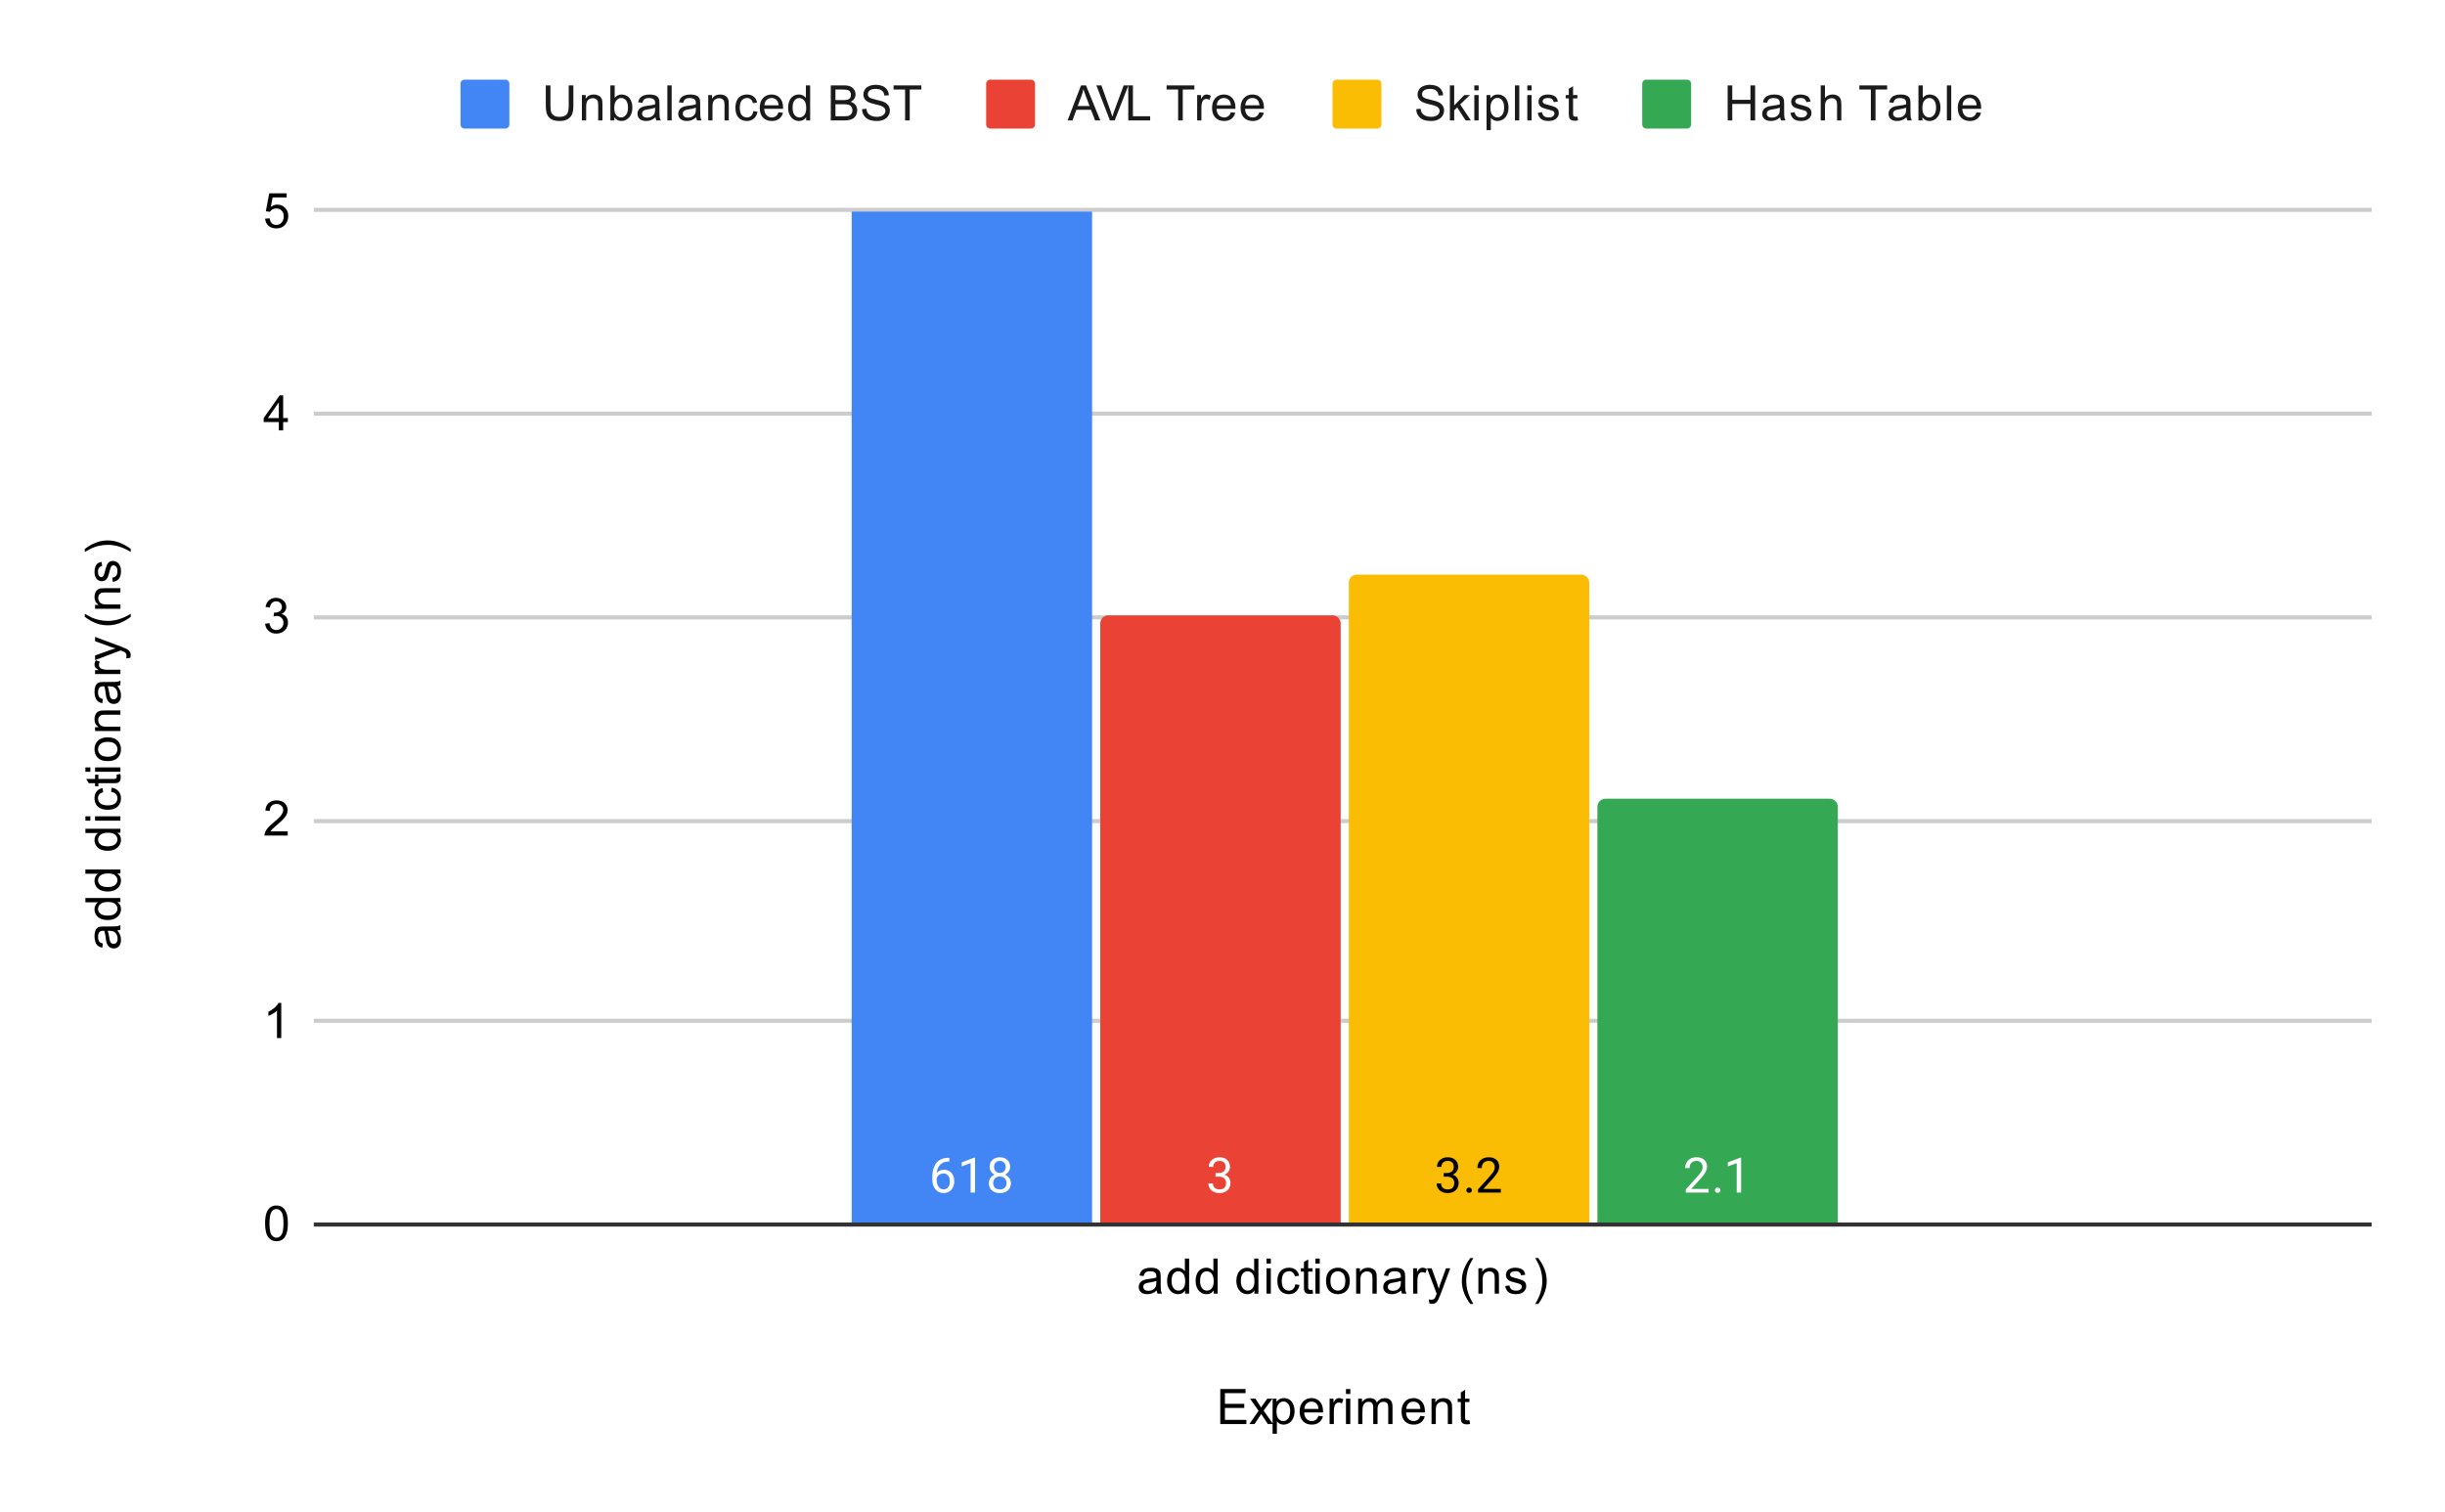<svg version="1.1" viewBox="0.0 0.0 600.0 371.0" fill="none" stroke="none" stroke-linecap="square" stroke-miterlimit="10" width="600" height="371" xmlns:xlink="http://www.w3.org/1999/xlink" xmlns="http://www.w3.org/2000/svg"><path fill="#ffffff" d="M0 0L600.0 0L600.0 371.0L0 371.0L0 0Z" fill-rule="nonzero"/><path stroke="#333333" stroke-width="1.0" stroke-linecap="butt" d="M77.5 300.5L581.5 300.5" fill-rule="nonzero"/><path stroke="#cccccc" stroke-width="1.0" stroke-linecap="butt" d="M77.5 250.5L581.5 250.5" fill-rule="nonzero"/><path stroke="#cccccc" stroke-width="1.0" stroke-linecap="butt" d="M77.5 201.5L581.5 201.5" fill-rule="nonzero"/><path stroke="#cccccc" stroke-width="1.0" stroke-linecap="butt" d="M77.5 151.5L581.5 151.5" fill-rule="nonzero"/><path stroke="#cccccc" stroke-width="1.0" stroke-linecap="butt" d="M77.5 101.5L581.5 101.5" fill-rule="nonzero"/><path stroke="#cccccc" stroke-width="1.0" stroke-linecap="butt" d="M77.5 51.5L581.5 51.5" fill-rule="nonzero"/><clipPath id="id_0"><path d="M77.55 51.917L581.45 51.917L581.45 300.45L77.55 300.45L77.55 51.917Z" clip-rule="nonzero"/></clipPath><path stroke="#000000" stroke-width="2.0" stroke-linecap="butt" stroke-opacity="0.0" clip-path="url(#id_0)" d="M268.0 300.0L209.0 300.0L209.0 -30416.0C209.0 -30417.105 209.895 -30418.0 211.0 -30418.0L266.0 -30418.0C267.105 -30418.0 268.0 -30417.105 268.0 -30416.0Z" fill-rule="nonzero"/><path fill="#4285f4" clip-path="url(#id_0)" d="M268.0 300.0L209.0 300.0L209.0 -30416.0C209.0 -30417.105 209.895 -30418.0 211.0 -30418.0L266.0 -30418.0C267.105 -30418.0 268.0 -30417.105 268.0 -30416.0Z" fill-rule="nonzero"/><path stroke="#000000" stroke-width="2.0" stroke-linecap="butt" stroke-opacity="0.0" clip-path="url(#id_0)" d="M329.0 300.0L270.0 300.0L270.0 153.0C270.0 151.895 270.895 151.0 272.0 151.0L327.0 151.0C328.105 151.0 329.0 151.895 329.0 153.0Z" fill-rule="nonzero"/><path fill="#ea4335" clip-path="url(#id_0)" d="M329.0 300.0L270.0 300.0L270.0 153.0C270.0 151.895 270.895 151.0 272.0 151.0L327.0 151.0C328.105 151.0 329.0 151.895 329.0 153.0Z" fill-rule="nonzero"/><path stroke="#000000" stroke-width="2.0" stroke-linecap="butt" stroke-opacity="0.0" clip-path="url(#id_0)" d="M390.0 300.0L331.0 300.0L331.0 143.0C331.0 141.895 331.895 141.0 333.0 141.0L388.0 141.0C389.105 141.0 390.0 141.895 390.0 143.0Z" fill-rule="nonzero"/><path fill="#fbbc04" clip-path="url(#id_0)" d="M390.0 300.0L331.0 300.0L331.0 143.0C331.0 141.895 331.895 141.0 333.0 141.0L388.0 141.0C389.105 141.0 390.0 141.895 390.0 143.0Z" fill-rule="nonzero"/><path stroke="#000000" stroke-width="2.0" stroke-linecap="butt" stroke-opacity="0.0" clip-path="url(#id_0)" d="M451.0 300.0L392.0 300.0L392.0 198.0C392.0 196.895 392.895 196.0 394.0 196.0L449.0 196.0C450.105 196.0 451.0 196.895 451.0 198.0Z" fill-rule="nonzero"/><path fill="#34a853" clip-path="url(#id_0)" d="M451.0 300.0L392.0 300.0L392.0 198.0C392.0 196.895 392.895 196.0 394.0 196.0L449.0 196.0C450.105 196.0 451.0 196.895 451.0 198.0Z" fill-rule="nonzero"/><path stroke="#4285f4" stroke-width="3.0" stroke-linejoin="round" stroke-linecap="round" d="M232.969 284.119L232.969 285.025L232.766 285.025Q231.5 285.056 230.75 285.791Q230.0 286.509 229.875 287.822Q230.562 287.056 231.719 287.056Q232.828 287.056 233.5 287.837Q234.172 288.619 234.172 289.869Q234.172 291.181 233.453 291.978Q232.734 292.775 231.516 292.775Q230.297 292.775 229.531 291.837Q228.781 290.884 228.781 289.4L228.781 288.994Q228.781 286.634 229.781 285.384Q230.781 284.134 232.766 284.119L232.969 284.119ZM231.547 287.962Q230.984 287.962 230.516 288.291Q230.047 288.619 229.859 289.134L229.859 289.525Q229.859 290.587 230.328 291.228Q230.812 291.869 231.516 291.869Q232.25 291.869 232.672 291.337Q233.094 290.791 233.094 289.916Q233.094 289.041 232.672 288.509Q232.25 287.962 231.547 287.962ZM239.266 292.65L238.188 292.65L238.188 285.431L236.0 286.228L236.0 285.244L239.109 284.072L239.266 284.072L239.266 292.65ZM247.891 286.337Q247.891 286.978 247.547 287.478Q247.203 287.978 246.641 288.259Q247.297 288.541 247.688 289.103Q248.078 289.65 248.078 290.353Q248.078 291.447 247.328 292.119Q246.594 292.775 245.375 292.775Q244.141 292.775 243.391 292.119Q242.656 291.447 242.656 290.353Q242.656 289.65 243.031 289.103Q243.406 288.541 244.078 288.259Q243.516 287.978 243.188 287.478Q242.859 286.978 242.859 286.337Q242.859 285.259 243.547 284.634Q244.234 283.994 245.375 283.994Q246.5 283.994 247.188 284.634Q247.891 285.259 247.891 286.337ZM247.0 290.322Q247.0 289.603 246.547 289.166Q246.094 288.712 245.359 288.712Q244.625 288.712 244.172 289.166Q243.734 289.603 243.734 290.337Q243.734 291.056 244.172 291.478Q244.609 291.884 245.375 291.884Q246.125 291.884 246.562 291.462Q247.0 291.041 247.0 290.322ZM245.375 284.884Q244.734 284.884 244.328 285.291Q243.938 285.681 243.938 286.369Q243.938 287.009 244.328 287.416Q244.719 287.822 245.359 287.822Q246.016 287.822 246.406 287.416Q246.797 287.009 246.797 286.369Q246.797 285.712 246.391 285.306Q245.984 284.884 245.375 284.884Z" fill-rule="nonzero"/><path fill="#ffffff" d="M232.969 284.119L232.969 285.025L232.766 285.025Q231.5 285.056 230.75 285.791Q230.0 286.509 229.875 287.822Q230.562 287.056 231.719 287.056Q232.828 287.056 233.5 287.837Q234.172 288.619 234.172 289.869Q234.172 291.181 233.453 291.978Q232.734 292.775 231.516 292.775Q230.297 292.775 229.531 291.837Q228.781 290.884 228.781 289.4L228.781 288.994Q228.781 286.634 229.781 285.384Q230.781 284.134 232.766 284.119L232.969 284.119ZM231.547 287.962Q230.984 287.962 230.516 288.291Q230.047 288.619 229.859 289.134L229.859 289.525Q229.859 290.587 230.328 291.228Q230.812 291.869 231.516 291.869Q232.25 291.869 232.672 291.337Q233.094 290.791 233.094 289.916Q233.094 289.041 232.672 288.509Q232.25 287.962 231.547 287.962ZM239.266 292.65L238.188 292.65L238.188 285.431L236.0 286.228L236.0 285.244L239.109 284.072L239.266 284.072L239.266 292.65ZM247.891 286.337Q247.891 286.978 247.547 287.478Q247.203 287.978 246.641 288.259Q247.297 288.541 247.688 289.103Q248.078 289.65 248.078 290.353Q248.078 291.447 247.328 292.119Q246.594 292.775 245.375 292.775Q244.141 292.775 243.391 292.119Q242.656 291.447 242.656 290.353Q242.656 289.65 243.031 289.103Q243.406 288.541 244.078 288.259Q243.516 287.978 243.188 287.478Q242.859 286.978 242.859 286.337Q242.859 285.259 243.547 284.634Q244.234 283.994 245.375 283.994Q246.5 283.994 247.188 284.634Q247.891 285.259 247.891 286.337ZM247.0 290.322Q247.0 289.603 246.547 289.166Q246.094 288.712 245.359 288.712Q244.625 288.712 244.172 289.166Q243.734 289.603 243.734 290.337Q243.734 291.056 244.172 291.478Q244.609 291.884 245.375 291.884Q246.125 291.884 246.562 291.462Q247.0 291.041 247.0 290.322ZM245.375 284.884Q244.734 284.884 244.328 285.291Q243.938 285.681 243.938 286.369Q243.938 287.009 244.328 287.416Q244.719 287.822 245.359 287.822Q246.016 287.822 246.406 287.416Q246.797 287.009 246.797 286.369Q246.797 285.712 246.391 285.306Q245.984 284.884 245.375 284.884Z" fill-rule="nonzero"/><path stroke="#ea4335" stroke-width="3.0" stroke-linejoin="round" stroke-linecap="round" d="M298.281 287.853L299.094 287.853Q299.875 287.837 300.312 287.447Q300.75 287.056 300.75 286.384Q300.75 284.884 299.25 284.884Q298.547 284.884 298.125 285.291Q297.719 285.697 297.719 286.353L296.625 286.353Q296.625 285.337 297.359 284.666Q298.109 283.994 299.25 283.994Q300.453 283.994 301.141 284.634Q301.828 285.275 301.828 286.416Q301.828 286.978 301.469 287.494Q301.109 288.009 300.484 288.275Q301.188 288.494 301.562 289.009Q301.953 289.525 301.953 290.275Q301.953 291.416 301.203 292.103Q300.453 292.775 299.25 292.775Q298.062 292.775 297.297 292.119Q296.547 291.462 296.547 290.4L297.641 290.4Q297.641 291.072 298.078 291.478Q298.516 291.884 299.266 291.884Q300.047 291.884 300.453 291.478Q300.875 291.056 300.875 290.291Q300.875 289.556 300.422 289.166Q299.969 288.759 299.094 288.744L298.281 288.744L298.281 287.853Z" fill-rule="nonzero"/><path fill="#ffffff" d="M298.281 287.853L299.094 287.853Q299.875 287.837 300.312 287.447Q300.75 287.056 300.75 286.384Q300.75 284.884 299.25 284.884Q298.547 284.884 298.125 285.291Q297.719 285.697 297.719 286.353L296.625 286.353Q296.625 285.337 297.359 284.666Q298.109 283.994 299.25 283.994Q300.453 283.994 301.141 284.634Q301.828 285.275 301.828 286.416Q301.828 286.978 301.469 287.494Q301.109 288.009 300.484 288.275Q301.188 288.494 301.562 289.009Q301.953 289.525 301.953 290.275Q301.953 291.416 301.203 292.103Q300.453 292.775 299.25 292.775Q298.062 292.775 297.297 292.119Q296.547 291.462 296.547 290.4L297.641 290.4Q297.641 291.072 298.078 291.478Q298.516 291.884 299.266 291.884Q300.047 291.884 300.453 291.478Q300.875 291.056 300.875 290.291Q300.875 289.556 300.422 289.166Q299.969 288.759 299.094 288.744L298.281 288.744L298.281 287.853Z" fill-rule="nonzero"/><path stroke="#fbbc04" stroke-width="3.0" stroke-linejoin="round" stroke-linecap="round" d="M354.281 287.853L355.094 287.853Q355.875 287.837 356.312 287.447Q356.75 287.056 356.75 286.384Q356.75 284.884 355.25 284.884Q354.547 284.884 354.125 285.291Q353.719 285.697 353.719 286.353L352.625 286.353Q352.625 285.337 353.359 284.666Q354.109 283.994 355.25 283.994Q356.453 283.994 357.141 284.634Q357.828 285.275 357.828 286.416Q357.828 286.978 357.469 287.494Q357.109 288.009 356.484 288.275Q357.188 288.494 357.562 289.009Q357.953 289.525 357.953 290.275Q357.953 291.416 357.203 292.103Q356.453 292.775 355.25 292.775Q354.062 292.775 353.297 292.119Q352.547 291.462 352.547 290.4L353.641 290.4Q353.641 291.072 354.078 291.478Q354.516 291.884 355.266 291.884Q356.047 291.884 356.453 291.478Q356.875 291.056 356.875 290.291Q356.875 289.556 356.422 289.166Q355.969 288.759 355.094 288.744L354.281 288.744L354.281 287.853ZM359.844 292.087Q359.844 291.806 360.0 291.619Q360.172 291.431 360.5 291.431Q360.844 291.431 361.016 291.619Q361.188 291.806 361.188 292.087Q361.188 292.353 361.016 292.541Q360.844 292.712 360.5 292.712Q360.172 292.712 360.0 292.541Q359.844 292.353 359.844 292.087ZM368.297 292.65L362.703 292.65L362.703 291.869L365.656 288.587Q366.312 287.837 366.562 287.384Q366.812 286.916 366.812 286.416Q366.812 285.744 366.406 285.322Q366.016 284.884 365.328 284.884Q364.531 284.884 364.078 285.353Q363.625 285.806 363.625 286.634L362.547 286.634Q362.547 285.447 363.297 284.728Q364.062 283.994 365.328 283.994Q366.531 283.994 367.219 284.619Q367.906 285.244 367.906 286.291Q367.906 287.541 366.297 289.291L364.016 291.759L368.297 291.759L368.297 292.65Z" fill-rule="nonzero"/><path fill="#000000" d="M354.281 287.853L355.094 287.853Q355.875 287.837 356.312 287.447Q356.75 287.056 356.75 286.384Q356.75 284.884 355.25 284.884Q354.547 284.884 354.125 285.291Q353.719 285.697 353.719 286.353L352.625 286.353Q352.625 285.337 353.359 284.666Q354.109 283.994 355.25 283.994Q356.453 283.994 357.141 284.634Q357.828 285.275 357.828 286.416Q357.828 286.978 357.469 287.494Q357.109 288.009 356.484 288.275Q357.188 288.494 357.562 289.009Q357.953 289.525 357.953 290.275Q357.953 291.416 357.203 292.103Q356.453 292.775 355.25 292.775Q354.062 292.775 353.297 292.119Q352.547 291.462 352.547 290.4L353.641 290.4Q353.641 291.072 354.078 291.478Q354.516 291.884 355.266 291.884Q356.047 291.884 356.453 291.478Q356.875 291.056 356.875 290.291Q356.875 289.556 356.422 289.166Q355.969 288.759 355.094 288.744L354.281 288.744L354.281 287.853ZM359.844 292.087Q359.844 291.806 360.0 291.619Q360.172 291.431 360.5 291.431Q360.844 291.431 361.016 291.619Q361.188 291.806 361.188 292.087Q361.188 292.353 361.016 292.541Q360.844 292.712 360.5 292.712Q360.172 292.712 360.0 292.541Q359.844 292.353 359.844 292.087ZM368.297 292.65L362.703 292.65L362.703 291.869L365.656 288.587Q366.312 287.837 366.562 287.384Q366.812 286.916 366.812 286.416Q366.812 285.744 366.406 285.322Q366.016 284.884 365.328 284.884Q364.531 284.884 364.078 285.353Q363.625 285.806 363.625 286.634L362.547 286.634Q362.547 285.447 363.297 284.728Q364.062 283.994 365.328 283.994Q366.531 283.994 367.219 284.619Q367.906 285.244 367.906 286.291Q367.906 287.541 366.297 289.291L364.016 291.759L368.297 291.759L368.297 292.65Z" fill-rule="nonzero"/><path stroke="#34a853" stroke-width="3.0" stroke-linejoin="round" stroke-linecap="round" d="M419.297 292.65L413.703 292.65L413.703 291.869L416.656 288.587Q417.312 287.837 417.562 287.384Q417.812 286.916 417.812 286.416Q417.812 285.744 417.406 285.322Q417.016 284.884 416.328 284.884Q415.531 284.884 415.078 285.353Q414.625 285.806 414.625 286.634L413.547 286.634Q413.547 285.447 414.297 284.728Q415.062 283.994 416.328 283.994Q417.531 283.994 418.219 284.619Q418.906 285.244 418.906 286.291Q418.906 287.541 417.297 289.291L415.016 291.759L419.297 291.759L419.297 292.65ZM420.844 292.087Q420.844 291.806 421.0 291.619Q421.172 291.431 421.5 291.431Q421.844 291.431 422.016 291.619Q422.188 291.806 422.188 292.087Q422.188 292.353 422.016 292.541Q421.844 292.712 421.5 292.712Q421.172 292.712 421.0 292.541Q420.844 292.353 420.844 292.087ZM427.266 292.65L426.188 292.65L426.188 285.431L424.0 286.228L424.0 285.244L427.109 284.072L427.266 284.072L427.266 292.65Z" fill-rule="nonzero"/><path fill="#ffffff" d="M419.297 292.65L413.703 292.65L413.703 291.869L416.656 288.587Q417.312 287.837 417.562 287.384Q417.812 286.916 417.812 286.416Q417.812 285.744 417.406 285.322Q417.016 284.884 416.328 284.884Q415.531 284.884 415.078 285.353Q414.625 285.806 414.625 286.634L413.547 286.634Q413.547 285.447 414.297 284.728Q415.062 283.994 416.328 283.994Q417.531 283.994 418.219 284.619Q418.906 285.244 418.906 286.291Q418.906 287.541 417.297 289.291L415.016 291.759L419.297 291.759L419.297 292.65ZM420.844 292.087Q420.844 291.806 421.0 291.619Q421.172 291.431 421.5 291.431Q421.844 291.431 422.016 291.619Q422.188 291.806 422.188 292.087Q422.188 292.353 422.016 292.541Q421.844 292.712 421.5 292.712Q421.172 292.712 421.0 292.541Q420.844 292.353 420.844 292.087ZM427.266 292.65L426.188 292.65L426.188 285.431L424.0 286.228L424.0 285.244L427.109 284.072L427.266 284.072L427.266 292.65Z" fill-rule="nonzero"/><path fill="#000000" d="M299.453 349.45L299.453 340.856L305.656 340.856L305.656 341.872L300.594 341.872L300.594 344.497L305.344 344.497L305.344 345.512L300.594 345.512L300.594 348.434L305.859 348.434L305.859 349.45L299.453 349.45ZM306.594 349.45L308.859 346.216L306.766 343.231L308.078 343.231L309.031 344.684Q309.297 345.106 309.469 345.387Q309.719 344.997 309.938 344.7L310.984 343.231L312.25 343.231L310.094 346.153L312.406 349.45L311.125 349.45L309.844 347.512L309.5 346.997L307.859 349.45L306.594 349.45ZM312.297 351.841L312.297 343.231L313.25 343.231L313.25 344.028Q313.594 343.559 314.016 343.325Q314.453 343.091 315.062 343.091Q315.859 343.091 316.469 343.497Q317.078 343.903 317.375 344.653Q317.688 345.403 317.688 346.294Q317.688 347.247 317.344 348.012Q317.016 348.778 316.359 349.184Q315.703 349.591 314.984 349.591Q314.453 349.591 314.031 349.372Q313.609 349.137 313.344 348.809L313.344 351.841L312.297 351.841ZM313.25 346.372Q313.25 347.575 313.734 348.153Q314.219 348.716 314.906 348.716Q315.609 348.716 316.109 348.122Q316.609 347.528 316.609 346.278Q316.609 345.091 316.125 344.512Q315.641 343.919 314.953 343.919Q314.281 343.919 313.766 344.544Q313.25 345.169 313.25 346.372ZM323.547 347.45L324.641 347.575Q324.391 348.528 323.688 349.059Q322.984 349.591 321.906 349.591Q320.547 349.591 319.734 348.747Q318.938 347.903 318.938 346.387Q318.938 344.825 319.75 343.966Q320.562 343.091 321.844 343.091Q323.094 343.091 323.875 343.934Q324.672 344.778 324.672 346.325Q324.672 346.419 324.672 346.606L320.031 346.606Q320.094 347.637 320.609 348.184Q321.125 348.716 321.906 348.716Q322.484 348.716 322.891 348.419Q323.312 348.106 323.547 347.45ZM320.094 345.747L323.562 345.747Q323.5 344.95 323.172 344.559Q322.656 343.95 321.859 343.95Q321.125 343.95 320.625 344.434Q320.141 344.919 320.094 345.747ZM326.281 349.45L326.281 343.231L327.234 343.231L327.234 344.169Q327.594 343.512 327.891 343.309Q328.203 343.091 328.578 343.091Q329.109 343.091 329.656 343.419L329.297 344.403Q328.906 344.169 328.531 344.169Q328.172 344.169 327.891 344.387Q327.625 344.591 327.516 344.966Q327.328 345.528 327.328 346.184L327.328 349.45L326.281 349.45ZM330.297 342.075L330.297 340.856L331.359 340.856L331.359 342.075L330.297 342.075ZM330.297 349.45L330.297 343.231L331.359 343.231L331.359 349.45L330.297 349.45ZM333.297 349.45L333.297 343.231L334.234 343.231L334.234 344.106Q334.531 343.637 335.016 343.372Q335.5 343.091 336.125 343.091Q336.812 343.091 337.25 343.372Q337.703 343.653 337.875 344.169Q338.625 343.091 339.797 343.091Q340.734 343.091 341.219 343.606Q341.719 344.106 341.719 345.184L341.719 349.45L340.672 349.45L340.672 345.528Q340.672 344.903 340.562 344.622Q340.469 344.341 340.203 344.169Q339.938 343.997 339.562 343.997Q338.906 343.997 338.469 344.434Q338.047 344.872 338.047 345.841L338.047 349.45L336.984 349.45L336.984 345.403Q336.984 344.7 336.719 344.356Q336.469 343.997 335.891 343.997Q335.438 343.997 335.062 344.231Q334.688 344.466 334.516 344.919Q334.344 345.372 334.344 346.216L334.344 349.45L333.297 349.45ZM348.547 347.45L349.641 347.575Q349.391 348.528 348.688 349.059Q347.984 349.591 346.906 349.591Q345.547 349.591 344.734 348.747Q343.938 347.903 343.938 346.387Q343.938 344.825 344.75 343.966Q345.562 343.091 346.844 343.091Q348.094 343.091 348.875 343.934Q349.672 344.778 349.672 346.325Q349.672 346.419 349.672 346.606L345.031 346.606Q345.094 347.637 345.609 348.184Q346.125 348.716 346.906 348.716Q347.484 348.716 347.891 348.419Q348.312 348.106 348.547 347.45ZM345.094 345.747L348.562 345.747Q348.5 344.95 348.172 344.559Q347.656 343.95 346.859 343.95Q346.125 343.95 345.625 344.434Q345.141 344.919 345.094 345.747ZM351.297 349.45L351.297 343.231L352.234 343.231L352.234 344.106Q352.922 343.091 354.219 343.091Q354.781 343.091 355.25 343.294Q355.734 343.497 355.969 343.825Q356.203 344.153 356.297 344.591Q356.344 344.887 356.344 345.622L356.344 349.45L355.297 349.45L355.297 345.669Q355.297 345.012 355.172 344.7Q355.047 344.387 354.734 344.2Q354.422 343.997 354.0 343.997Q353.328 343.997 352.828 344.434Q352.344 344.856 352.344 346.044L352.344 349.45L351.297 349.45ZM360.594 348.512L360.75 349.434Q360.297 349.528 359.953 349.528Q359.375 349.528 359.062 349.356Q358.75 349.169 358.609 348.872Q358.484 348.575 358.484 347.622L358.484 344.044L357.719 344.044L357.719 343.231L358.484 343.231L358.484 341.684L359.531 341.059L359.531 343.231L360.594 343.231L360.594 344.044L359.531 344.044L359.531 347.684Q359.531 348.137 359.578 348.262Q359.641 348.387 359.766 348.466Q359.891 348.544 360.125 348.544Q360.312 348.544 360.594 348.512Z" fill-rule="nonzero"/><path fill="#000000" d="M28.784 228.324Q29.284 228.918 29.488 229.465Q29.691 229.996 29.691 230.621Q29.691 231.652 29.191 232.199Q28.691 232.746 27.909 232.746Q27.456 232.746 27.081 232.543Q26.691 232.34 26.472 231.996Q26.238 231.652 26.128 231.23Q26.034 230.933 25.956 230.293Q25.816 229.027 25.597 228.418Q25.378 228.418 25.331 228.418Q24.675 228.418 24.409 228.715Q24.066 229.121 24.066 229.918Q24.066 230.652 24.331 231.011Q24.581 231.371 25.238 231.543L25.097 232.574Q24.441 232.433 24.034 232.105Q23.628 231.777 23.409 231.168Q23.191 230.558 23.191 229.761Q23.191 228.965 23.378 228.465Q23.566 227.965 23.847 227.73Q24.128 227.496 24.566 227.402Q24.831 227.355 25.534 227.355L26.941 227.355Q28.409 227.355 28.8 227.293Q29.191 227.215 29.55 227.011L29.55 228.121Q29.222 228.277 28.784 228.324ZM26.425 228.418Q26.659 228.996 26.831 230.136Q26.925 230.793 27.05 231.058Q27.159 231.324 27.378 231.48Q27.597 231.621 27.878 231.621Q28.3 231.621 28.581 231.308Q28.863 230.98 28.863 230.371Q28.863 229.761 28.597 229.293Q28.331 228.808 27.863 228.59Q27.503 228.418 26.816 228.418L26.425 228.418ZM29.55 221.355L28.769 221.355Q29.691 221.949 29.691 223.09Q29.691 223.84 29.284 224.465Q28.863 225.09 28.128 225.433Q27.394 225.777 26.441 225.777Q25.519 225.777 24.753 225.465Q23.988 225.152 23.597 224.527Q23.191 223.902 23.191 223.136Q23.191 222.574 23.425 222.136Q23.659 221.699 24.034 221.418L20.956 221.418L20.956 220.371L29.55 220.371L29.55 221.355ZM26.441 224.683Q27.644 224.683 28.238 224.183Q28.816 223.683 28.816 222.996Q28.816 222.308 28.253 221.824Q27.691 221.34 26.534 221.34Q25.253 221.34 24.659 221.84Q24.066 222.324 24.066 223.043Q24.066 223.746 24.644 224.215Q25.206 224.683 26.441 224.683ZM29.55 214.355L28.769 214.355Q29.691 214.949 29.691 216.09Q29.691 216.84 29.284 217.465Q28.863 218.09 28.128 218.433Q27.394 218.777 26.441 218.777Q25.519 218.777 24.753 218.465Q23.988 218.152 23.597 217.527Q23.191 216.902 23.191 216.136Q23.191 215.574 23.425 215.136Q23.659 214.699 24.034 214.418L20.956 214.418L20.956 213.371L29.55 213.371L29.55 214.355ZM26.441 217.683Q27.644 217.683 28.238 217.183Q28.816 216.683 28.816 215.996Q28.816 215.308 28.253 214.824Q27.691 214.34 26.534 214.34Q25.253 214.34 24.659 214.84Q24.066 215.324 24.066 216.043Q24.066 216.746 24.644 217.215Q25.206 217.683 26.441 217.683ZM29.55 204.355L28.769 204.355Q29.691 204.949 29.691 206.09Q29.691 206.84 29.284 207.465Q28.863 208.09 28.128 208.433Q27.394 208.777 26.441 208.777Q25.519 208.777 24.753 208.465Q23.988 208.152 23.597 207.527Q23.191 206.902 23.191 206.136Q23.191 205.574 23.425 205.136Q23.659 204.699 24.034 204.418L20.956 204.418L20.956 203.371L29.55 203.371L29.55 204.355ZM26.441 207.683Q27.644 207.683 28.238 207.183Q28.816 206.683 28.816 205.996Q28.816 205.308 28.253 204.824Q27.691 204.34 26.534 204.34Q25.253 204.34 24.659 204.84Q24.066 205.324 24.066 206.043Q24.066 206.746 24.644 207.215Q25.206 207.683 26.441 207.683ZM22.175 201.386L20.956 201.386L20.956 200.324L22.175 200.324L22.175 201.386ZM29.55 201.386L23.331 201.386L23.331 200.324L29.55 200.324L29.55 201.386ZM27.269 194.324L27.409 193.293Q28.472 193.465 29.081 194.168Q29.691 194.871 29.691 195.886Q29.691 197.168 28.863 197.949Q28.019 198.715 26.456 198.715Q25.456 198.715 24.706 198.386Q23.941 198.043 23.566 197.371Q23.191 196.683 23.191 195.871Q23.191 194.871 23.706 194.23Q24.206 193.574 25.159 193.386L25.316 194.418Q24.691 194.558 24.378 194.933Q24.05 195.308 24.05 195.84Q24.05 196.636 24.628 197.136Q25.191 197.636 26.425 197.636Q27.691 197.636 28.253 197.152Q28.816 196.668 28.816 195.902Q28.816 195.277 28.441 194.871Q28.066 194.449 27.269 194.324ZM28.613 190.09L29.534 189.933Q29.628 190.386 29.628 190.73Q29.628 191.308 29.456 191.621Q29.269 191.933 28.972 192.074Q28.675 192.199 27.722 192.199L24.144 192.199L24.144 192.965L23.331 192.965L23.331 192.199L21.784 192.199L21.159 191.152L23.331 191.152L23.331 190.09L24.144 190.09L24.144 191.152L27.784 191.152Q28.238 191.152 28.363 191.105Q28.488 191.043 28.566 190.918Q28.644 190.793 28.644 190.558Q28.644 190.371 28.613 190.09ZM22.175 189.386L20.956 189.386L20.956 188.324L22.175 188.324L22.175 189.386ZM29.55 189.386L23.331 189.386L23.331 188.324L29.55 188.324L29.55 189.386ZM26.441 186.777Q24.706 186.777 23.878 185.824Q23.191 185.027 23.191 183.871Q23.191 182.59 24.034 181.777Q24.863 180.949 26.347 180.949Q27.55 180.949 28.238 181.308Q28.925 181.668 29.316 182.371Q29.691 183.058 29.691 183.871Q29.691 185.168 28.863 185.98Q28.019 186.777 26.441 186.777ZM26.441 185.699Q27.628 185.699 28.222 185.183Q28.816 184.652 28.816 183.871Q28.816 183.074 28.222 182.558Q27.628 182.043 26.409 182.043Q25.253 182.043 24.659 182.574Q24.066 183.09 24.066 183.871Q24.066 184.652 24.659 185.183Q25.238 185.699 26.441 185.699ZM29.55 179.386L23.331 179.386L23.331 178.449L24.206 178.449Q23.191 177.761 23.191 176.465Q23.191 175.902 23.394 175.433Q23.597 174.949 23.925 174.715Q24.253 174.48 24.691 174.386Q24.988 174.34 25.722 174.34L29.55 174.34L29.55 175.386L25.769 175.386Q25.113 175.386 24.8 175.511Q24.488 175.636 24.3 175.949Q24.097 176.261 24.097 176.683Q24.097 177.355 24.534 177.855Q24.956 178.34 26.144 178.34L29.55 178.34L29.55 179.386ZM28.784 168.324Q29.284 168.918 29.488 169.465Q29.691 169.996 29.691 170.621Q29.691 171.652 29.191 172.199Q28.691 172.746 27.909 172.746Q27.456 172.746 27.081 172.543Q26.691 172.34 26.472 171.996Q26.238 171.652 26.128 171.23Q26.034 170.933 25.956 170.293Q25.816 169.027 25.597 168.418Q25.378 168.418 25.331 168.418Q24.675 168.418 24.409 168.715Q24.066 169.121 24.066 169.918Q24.066 170.652 24.331 171.011Q24.581 171.371 25.238 171.543L25.097 172.574Q24.441 172.433 24.034 172.105Q23.628 171.777 23.409 171.168Q23.191 170.558 23.191 169.761Q23.191 168.965 23.378 168.465Q23.566 167.965 23.847 167.73Q24.128 167.496 24.566 167.402Q24.831 167.355 25.534 167.355L26.941 167.355Q28.409 167.355 28.8 167.293Q29.191 167.215 29.55 167.011L29.55 168.121Q29.222 168.277 28.784 168.324ZM26.425 168.418Q26.659 168.996 26.831 170.136Q26.925 170.793 27.05 171.058Q27.159 171.324 27.378 171.48Q27.597 171.621 27.878 171.621Q28.3 171.621 28.581 171.308Q28.863 170.98 28.863 170.371Q28.863 169.761 28.597 169.293Q28.331 168.808 27.863 168.59Q27.503 168.418 26.816 168.418L26.425 168.418ZM29.55 165.402L23.331 165.402L23.331 164.449L24.269 164.449Q23.613 164.09 23.409 163.793Q23.191 163.48 23.191 163.105Q23.191 162.574 23.519 162.027L24.503 162.386Q24.269 162.777 24.269 163.152Q24.269 163.511 24.488 163.793Q24.691 164.058 25.066 164.168Q25.628 164.355 26.284 164.355L29.55 164.355L29.55 165.402ZM31.941 161.433L30.956 161.558Q31.05 161.215 31.05 160.949Q31.05 160.605 30.925 160.402Q30.816 160.183 30.613 160.043Q30.441 159.949 29.816 159.715Q29.738 159.699 29.566 159.621L23.331 161.996L23.331 160.855L26.925 159.558Q27.613 159.308 28.378 159.105Q27.644 158.918 26.956 158.668L23.331 157.34L23.331 156.293L29.659 158.652Q30.675 159.043 31.066 159.246Q31.597 159.527 31.831 159.902Q32.081 160.261 32.081 160.761Q32.081 161.058 31.941 161.433ZM32.081 151.371Q30.972 152.246 29.503 152.855Q28.019 153.449 26.441 153.449Q25.05 153.449 23.769 153.011Q22.284 152.48 20.816 151.371L20.816 150.621Q22.034 151.324 22.55 151.558Q23.363 151.918 24.238 152.121Q25.331 152.371 26.441 152.371Q29.269 152.371 32.081 150.621L32.081 151.371ZM29.55 149.386L23.331 149.386L23.331 148.449L24.206 148.449Q23.191 147.761 23.191 146.465Q23.191 145.902 23.394 145.433Q23.597 144.949 23.925 144.715Q24.253 144.48 24.691 144.386Q24.988 144.34 25.722 144.34L29.55 144.34L29.55 145.386L25.769 145.386Q25.113 145.386 24.8 145.511Q24.488 145.636 24.3 145.949Q24.097 146.261 24.097 146.683Q24.097 147.355 24.534 147.855Q24.956 148.34 26.144 148.34L29.55 148.34L29.55 149.386ZM27.691 142.808L27.534 141.777Q28.159 141.683 28.488 141.293Q28.816 140.886 28.816 140.152Q28.816 139.433 28.534 139.09Q28.238 138.73 27.831 138.73Q27.472 138.73 27.269 139.043Q27.128 139.261 26.909 140.121Q26.613 141.277 26.409 141.73Q26.191 142.168 25.816 142.402Q25.441 142.636 24.972 142.636Q24.566 142.636 24.206 142.449Q23.847 142.261 23.613 141.933Q23.441 141.683 23.316 141.261Q23.191 140.84 23.191 140.34Q23.191 139.621 23.409 139.074Q23.613 138.511 23.972 138.246Q24.331 137.98 24.925 137.886L25.066 138.918Q24.597 138.98 24.331 139.324Q24.05 139.652 24.05 140.277Q24.05 140.996 24.3 141.308Q24.534 141.621 24.863 141.621Q25.066 141.621 25.222 141.496Q25.394 141.355 25.503 141.09Q25.566 140.933 25.769 140.152Q26.081 139.027 26.269 138.59Q26.456 138.152 26.816 137.902Q27.175 137.652 27.722 137.652Q28.253 137.652 28.722 137.965Q29.175 138.261 29.441 138.84Q29.691 139.418 29.691 140.152Q29.691 141.371 29.191 142.011Q28.675 142.636 27.691 142.808ZM32.081 134.699L32.081 135.449Q29.269 133.699 26.441 133.699Q25.347 133.699 24.253 133.949Q23.378 134.152 22.566 134.511Q22.05 134.746 20.816 135.449L20.816 134.699Q22.284 133.605 23.769 133.074Q25.05 132.621 26.441 132.621Q28.019 132.621 29.503 133.23Q30.972 133.84 32.081 134.699Z" fill-rule="nonzero"/><path fill="#000000" d="M65.05 300.216Q65.05 298.684 65.362 297.762Q65.675 296.825 66.284 296.325Q66.909 295.825 67.847 295.825Q68.534 295.825 69.05 296.106Q69.581 296.387 69.925 296.919Q70.269 297.434 70.456 298.184Q70.644 298.934 70.644 300.216Q70.644 301.731 70.331 302.653Q70.034 303.575 69.409 304.091Q68.8 304.591 67.847 304.591Q66.612 304.591 65.894 303.7Q65.05 302.637 65.05 300.216ZM66.128 300.216Q66.128 302.325 66.628 303.028Q67.128 303.731 67.847 303.731Q68.581 303.731 69.066 303.028Q69.566 302.325 69.566 300.216Q69.566 298.091 69.066 297.403Q68.581 296.7 67.831 296.7Q67.112 296.7 66.675 297.309Q66.128 298.091 66.128 300.216Z" fill-rule="nonzero"/><path fill="#000000" d="M69.019 254.743L67.972 254.743L67.972 248.025Q67.581 248.384 66.956 248.759Q66.347 249.118 65.862 249.29L65.862 248.275Q66.737 247.853 67.394 247.275Q68.066 246.681 68.347 246.118L69.019 246.118L69.019 254.743Z" fill-rule="nonzero"/><path fill="#000000" d="M70.597 204.021L70.597 205.037L64.909 205.037Q64.909 204.662 65.034 204.302Q65.253 203.724 65.722 203.162Q66.206 202.599 67.112 201.865Q68.519 200.709 69.003 200.037Q69.503 199.365 69.503 198.771Q69.503 198.146 69.05 197.724Q68.597 197.287 67.878 197.287Q67.112 197.287 66.659 197.74Q66.206 198.193 66.191 199.005L65.112 198.896Q65.222 197.677 65.941 197.052Q66.675 196.412 67.909 196.412Q69.144 196.412 69.862 197.099Q70.581 197.787 70.581 198.802Q70.581 199.318 70.362 199.818Q70.159 200.302 69.659 200.865Q69.175 201.412 68.05 202.365Q67.097 203.162 66.816 203.459Q66.55 203.74 66.378 204.021L70.597 204.021Z" fill-rule="nonzero"/><path fill="#000000" d="M65.05 153.064L66.112 152.924Q66.284 153.814 66.722 154.221Q67.159 154.611 67.784 154.611Q68.534 154.611 69.05 154.096Q69.566 153.58 69.566 152.814Q69.566 152.096 69.081 151.627Q68.612 151.143 67.878 151.143Q67.581 151.143 67.128 151.268L67.253 150.33Q67.362 150.346 67.425 150.346Q68.097 150.346 68.628 150.002Q69.175 149.643 69.175 148.908Q69.175 148.33 68.784 147.955Q68.394 147.564 67.769 147.564Q67.159 147.564 66.737 147.955Q66.331 148.346 66.222 149.111L65.159 148.924Q65.347 147.877 66.034 147.299Q66.722 146.705 67.737 146.705Q68.441 146.705 69.034 147.018Q69.628 147.314 69.941 147.83Q70.253 148.346 70.253 148.939Q70.253 149.486 69.956 149.955Q69.659 150.408 69.081 150.674Q69.831 150.846 70.253 151.408Q70.675 151.955 70.675 152.799Q70.675 153.924 69.847 154.705Q69.034 155.486 67.784 155.486Q66.659 155.486 65.909 154.814Q65.159 154.127 65.05 153.064Z" fill-rule="nonzero"/><path fill="#000000" d="M68.425 105.623L68.425 103.561L64.706 103.561L64.706 102.592L68.628 97.03L69.487 97.03L69.487 102.592L70.644 102.592L70.644 103.561L69.487 103.561L69.487 105.623L68.425 105.623ZM68.425 102.592L68.425 98.733L65.737 102.592L68.425 102.592Z" fill-rule="nonzero"/><path fill="#000000" d="M65.05 53.667L66.159 53.573Q66.284 54.385 66.722 54.792Q67.175 55.198 67.816 55.198Q68.566 55.198 69.097 54.62Q69.628 54.042 69.628 53.104Q69.628 52.198 69.112 51.682Q68.612 51.151 67.784 51.151Q67.284 51.151 66.862 51.385Q66.456 51.62 66.222 51.979L65.237 51.854L66.066 47.448L70.347 47.448L70.347 48.448L66.909 48.448L66.456 50.76Q67.222 50.214 68.066 50.214Q69.191 50.214 69.956 50.995Q70.737 51.776 70.737 53.01Q70.737 54.167 70.066 55.026Q69.237 56.057 67.816 56.057Q66.644 56.057 65.894 55.401Q65.159 54.745 65.05 53.667Z" fill-rule="nonzero"/><path fill="#000000" d="M283.859 316.684Q283.266 317.184 282.719 317.387Q282.188 317.591 281.562 317.591Q280.531 317.591 279.984 317.091Q279.438 316.591 279.438 315.809Q279.438 315.356 279.641 314.981Q279.844 314.591 280.188 314.372Q280.531 314.137 280.953 314.028Q281.25 313.934 281.891 313.856Q283.156 313.716 283.766 313.497Q283.766 313.278 283.766 313.231Q283.766 312.575 283.469 312.309Q283.062 311.966 282.266 311.966Q281.531 311.966 281.172 312.231Q280.812 312.481 280.641 313.137L279.609 312.997Q279.75 312.341 280.078 311.934Q280.406 311.528 281.016 311.309Q281.625 311.091 282.422 311.091Q283.219 311.091 283.719 311.278Q284.219 311.466 284.453 311.747Q284.688 312.028 284.781 312.466Q284.828 312.731 284.828 313.434L284.828 314.841Q284.828 316.309 284.891 316.7Q284.969 317.091 285.172 317.45L284.062 317.45Q283.906 317.122 283.859 316.684ZM283.766 314.325Q283.188 314.559 282.047 314.731Q281.391 314.825 281.125 314.95Q280.859 315.059 280.703 315.278Q280.562 315.497 280.562 315.778Q280.562 316.2 280.875 316.481Q281.203 316.762 281.812 316.762Q282.422 316.762 282.891 316.497Q283.375 316.231 283.594 315.762Q283.766 315.403 283.766 314.716L283.766 314.325ZM290.828 317.45L290.828 316.669Q290.234 317.591 289.094 317.591Q288.344 317.591 287.719 317.184Q287.094 316.762 286.75 316.028Q286.406 315.294 286.406 314.341Q286.406 313.419 286.719 312.653Q287.031 311.887 287.656 311.497Q288.281 311.091 289.047 311.091Q289.609 311.091 290.047 311.325Q290.484 311.559 290.766 311.934L290.766 308.856L291.812 308.856L291.812 317.45L290.828 317.45ZM287.5 314.341Q287.5 315.544 288.0 316.137Q288.5 316.716 289.188 316.716Q289.875 316.716 290.359 316.153Q290.844 315.591 290.844 314.434Q290.844 313.153 290.344 312.559Q289.859 311.966 289.141 311.966Q288.438 311.966 287.969 312.544Q287.5 313.106 287.5 314.341ZM297.828 317.45L297.828 316.669Q297.234 317.591 296.094 317.591Q295.344 317.591 294.719 317.184Q294.094 316.762 293.75 316.028Q293.406 315.294 293.406 314.341Q293.406 313.419 293.719 312.653Q294.031 311.887 294.656 311.497Q295.281 311.091 296.047 311.091Q296.609 311.091 297.047 311.325Q297.484 311.559 297.766 311.934L297.766 308.856L298.812 308.856L298.812 317.45L297.828 317.45ZM294.5 314.341Q294.5 315.544 295.0 316.137Q295.5 316.716 296.188 316.716Q296.875 316.716 297.359 316.153Q297.844 315.591 297.844 314.434Q297.844 313.153 297.344 312.559Q296.859 311.966 296.141 311.966Q295.438 311.966 294.969 312.544Q294.5 313.106 294.5 314.341ZM307.828 317.45L307.828 316.669Q307.234 317.591 306.094 317.591Q305.344 317.591 304.719 317.184Q304.094 316.762 303.75 316.028Q303.406 315.294 303.406 314.341Q303.406 313.419 303.719 312.653Q304.031 311.887 304.656 311.497Q305.281 311.091 306.047 311.091Q306.609 311.091 307.047 311.325Q307.484 311.559 307.766 311.934L307.766 308.856L308.812 308.856L308.812 317.45L307.828 317.45ZM304.5 314.341Q304.5 315.544 305.0 316.137Q305.5 316.716 306.188 316.716Q306.875 316.716 307.359 316.153Q307.844 315.591 307.844 314.434Q307.844 313.153 307.344 312.559Q306.859 311.966 306.141 311.966Q305.438 311.966 304.969 312.544Q304.5 313.106 304.5 314.341ZM310.797 310.075L310.797 308.856L311.859 308.856L311.859 310.075L310.797 310.075ZM310.797 317.45L310.797 311.231L311.859 311.231L311.859 317.45L310.797 317.45ZM317.859 315.169L318.891 315.309Q318.719 316.372 318.016 316.981Q317.312 317.591 316.297 317.591Q315.016 317.591 314.234 316.762Q313.469 315.919 313.469 314.356Q313.469 313.356 313.797 312.606Q314.141 311.841 314.812 311.466Q315.5 311.091 316.312 311.091Q317.312 311.091 317.953 311.606Q318.609 312.106 318.797 313.059L317.766 313.216Q317.625 312.591 317.25 312.278Q316.875 311.95 316.344 311.95Q315.547 311.95 315.047 312.528Q314.547 313.091 314.547 314.325Q314.547 315.591 315.031 316.153Q315.516 316.716 316.281 316.716Q316.906 316.716 317.312 316.341Q317.734 315.966 317.859 315.169ZM322.094 316.512L322.25 317.434Q321.797 317.528 321.453 317.528Q320.875 317.528 320.562 317.356Q320.25 317.169 320.109 316.872Q319.984 316.575 319.984 315.622L319.984 312.044L319.219 312.044L319.219 311.231L319.984 311.231L319.984 309.684L321.031 309.059L321.031 311.231L322.094 311.231L322.094 312.044L321.031 312.044L321.031 315.684Q321.031 316.137 321.078 316.262Q321.141 316.387 321.266 316.466Q321.391 316.544 321.625 316.544Q321.812 316.544 322.094 316.512ZM322.797 310.075L322.797 308.856L323.859 308.856L323.859 310.075L322.797 310.075ZM322.797 317.45L322.797 311.231L323.859 311.231L323.859 317.45L322.797 317.45ZM325.406 314.341Q325.406 312.606 326.359 311.778Q327.156 311.091 328.312 311.091Q329.594 311.091 330.406 311.934Q331.234 312.762 331.234 314.247Q331.234 315.45 330.875 316.137Q330.516 316.825 329.812 317.216Q329.125 317.591 328.312 317.591Q327.016 317.591 326.203 316.762Q325.406 315.919 325.406 314.341ZM326.484 314.341Q326.484 315.528 327.0 316.122Q327.531 316.716 328.312 316.716Q329.109 316.716 329.625 316.122Q330.141 315.528 330.141 314.309Q330.141 313.153 329.609 312.559Q329.094 311.966 328.312 311.966Q327.531 311.966 327.0 312.559Q326.484 313.137 326.484 314.341ZM332.797 317.45L332.797 311.231L333.734 311.231L333.734 312.106Q334.422 311.091 335.719 311.091Q336.281 311.091 336.75 311.294Q337.234 311.497 337.469 311.825Q337.703 312.153 337.797 312.591Q337.844 312.887 337.844 313.622L337.844 317.45L336.797 317.45L336.797 313.669Q336.797 313.012 336.672 312.7Q336.547 312.387 336.234 312.2Q335.922 311.997 335.5 311.997Q334.828 311.997 334.328 312.434Q333.844 312.856 333.844 314.044L333.844 317.45L332.797 317.45ZM343.859 316.684Q343.266 317.184 342.719 317.387Q342.188 317.591 341.562 317.591Q340.531 317.591 339.984 317.091Q339.438 316.591 339.438 315.809Q339.438 315.356 339.641 314.981Q339.844 314.591 340.188 314.372Q340.531 314.137 340.953 314.028Q341.25 313.934 341.891 313.856Q343.156 313.716 343.766 313.497Q343.766 313.278 343.766 313.231Q343.766 312.575 343.469 312.309Q343.062 311.966 342.266 311.966Q341.531 311.966 341.172 312.231Q340.812 312.481 340.641 313.137L339.609 312.997Q339.75 312.341 340.078 311.934Q340.406 311.528 341.016 311.309Q341.625 311.091 342.422 311.091Q343.219 311.091 343.719 311.278Q344.219 311.466 344.453 311.747Q344.688 312.028 344.781 312.466Q344.828 312.731 344.828 313.434L344.828 314.841Q344.828 316.309 344.891 316.7Q344.969 317.091 345.172 317.45L344.062 317.45Q343.906 317.122 343.859 316.684ZM343.766 314.325Q343.188 314.559 342.047 314.731Q341.391 314.825 341.125 314.95Q340.859 315.059 340.703 315.278Q340.562 315.497 340.562 315.778Q340.562 316.2 340.875 316.481Q341.203 316.762 341.812 316.762Q342.422 316.762 342.891 316.497Q343.375 316.231 343.594 315.762Q343.766 315.403 343.766 314.716L343.766 314.325ZM346.781 317.45L346.781 311.231L347.734 311.231L347.734 312.169Q348.094 311.512 348.391 311.309Q348.703 311.091 349.078 311.091Q349.609 311.091 350.156 311.419L349.797 312.403Q349.406 312.169 349.031 312.169Q348.672 312.169 348.391 312.387Q348.125 312.591 348.016 312.966Q347.828 313.528 347.828 314.184L347.828 317.45L346.781 317.45ZM350.75 319.841L350.625 318.856Q350.969 318.95 351.234 318.95Q351.578 318.95 351.781 318.825Q352.0 318.716 352.141 318.512Q352.234 318.341 352.469 317.716Q352.484 317.637 352.562 317.466L350.188 311.231L351.328 311.231L352.625 314.825Q352.875 315.512 353.078 316.278Q353.266 315.544 353.516 314.856L354.844 311.231L355.891 311.231L353.531 317.559Q353.141 318.575 352.938 318.966Q352.656 319.497 352.281 319.731Q351.922 319.981 351.422 319.981Q351.125 319.981 350.75 319.841ZM360.812 319.981Q359.938 318.872 359.328 317.403Q358.734 315.919 358.734 314.341Q358.734 312.95 359.172 311.669Q359.703 310.184 360.812 308.716L361.562 308.716Q360.859 309.934 360.625 310.45Q360.266 311.262 360.062 312.137Q359.812 313.231 359.812 314.341Q359.812 317.169 361.562 319.981L360.812 319.981ZM362.797 317.45L362.797 311.231L363.734 311.231L363.734 312.106Q364.422 311.091 365.719 311.091Q366.281 311.091 366.75 311.294Q367.234 311.497 367.469 311.825Q367.703 312.153 367.797 312.591Q367.844 312.887 367.844 313.622L367.844 317.45L366.797 317.45L366.797 313.669Q366.797 313.012 366.672 312.7Q366.547 312.387 366.234 312.2Q365.922 311.997 365.5 311.997Q364.828 311.997 364.328 312.434Q363.844 312.856 363.844 314.044L363.844 317.45L362.797 317.45ZM369.375 315.591L370.406 315.434Q370.5 316.059 370.891 316.387Q371.297 316.716 372.031 316.716Q372.75 316.716 373.094 316.434Q373.453 316.137 373.453 315.731Q373.453 315.372 373.141 315.169Q372.922 315.028 372.062 314.809Q370.906 314.512 370.453 314.309Q370.016 314.091 369.781 313.716Q369.547 313.341 369.547 312.872Q369.547 312.466 369.734 312.106Q369.922 311.747 370.25 311.512Q370.5 311.341 370.922 311.216Q371.344 311.091 371.844 311.091Q372.562 311.091 373.109 311.309Q373.672 311.512 373.938 311.872Q374.203 312.231 374.297 312.825L373.266 312.966Q373.203 312.497 372.859 312.231Q372.531 311.95 371.906 311.95Q371.188 311.95 370.875 312.2Q370.562 312.434 370.562 312.762Q370.562 312.966 370.688 313.122Q370.828 313.294 371.094 313.403Q371.25 313.466 372.031 313.669Q373.156 313.981 373.594 314.169Q374.031 314.356 374.281 314.716Q374.531 315.075 374.531 315.622Q374.531 316.153 374.219 316.622Q373.922 317.075 373.344 317.341Q372.766 317.591 372.031 317.591Q370.812 317.591 370.172 317.091Q369.547 316.575 369.375 315.591ZM377.484 319.981L376.734 319.981Q378.484 317.169 378.484 314.341Q378.484 313.247 378.234 312.153Q378.031 311.278 377.672 310.466Q377.438 309.95 376.734 308.716L377.484 308.716Q378.578 310.184 379.109 311.669Q379.562 312.95 379.562 314.341Q379.562 315.919 378.953 317.403Q378.344 318.872 377.484 319.981Z" fill-rule="nonzero"/><path fill="#4285f4" d="M113.0 20.55C113.0 19.998 113.448 19.55 114.0 19.55L124.0 19.55C124.552 19.55 125.0 19.998 125.0 20.55L125.0 30.55C125.0 31.102 124.552 31.55 124.0 31.55L114.0 31.55C113.448 31.55 113.0 31.102 113.0 30.55Z" fill-rule="nonzero"/><path fill="#1a1a1a" d="M139.562 20.956L140.703 20.956L140.703 25.925Q140.703 27.222 140.406 27.988Q140.109 28.738 139.344 29.222Q138.578 29.691 137.344 29.691Q136.141 29.691 135.359 29.284Q134.594 28.863 134.266 28.081Q133.938 27.284 133.938 25.925L133.938 20.956L135.078 20.956L135.078 25.909Q135.078 27.034 135.281 27.566Q135.5 28.097 136.0 28.394Q136.516 28.675 137.25 28.675Q138.5 28.675 139.031 28.113Q139.562 27.534 139.562 25.909L139.562 20.956ZM142.797 29.55L142.797 23.331L143.734 23.331L143.734 24.206Q144.422 23.191 145.719 23.191Q146.281 23.191 146.75 23.394Q147.234 23.597 147.469 23.925Q147.703 24.253 147.797 24.691Q147.844 24.988 147.844 25.722L147.844 29.55L146.797 29.55L146.797 25.769Q146.797 25.113 146.672 24.8Q146.547 24.488 146.234 24.3Q145.922 24.097 145.5 24.097Q144.828 24.097 144.328 24.534Q143.844 24.956 143.844 26.144L143.844 29.55L142.797 29.55ZM150.766 29.55L149.781 29.55L149.781 20.956L150.844 20.956L150.844 24.019Q151.516 23.191 152.547 23.191Q153.125 23.191 153.625 23.425Q154.141 23.644 154.469 24.066Q154.812 24.488 155.0 25.081Q155.188 25.675 155.188 26.347Q155.188 27.941 154.391 28.816Q153.594 29.691 152.5 29.691Q151.391 29.691 150.766 28.769L150.766 29.55ZM150.75 26.394Q150.75 27.503 151.062 28.003Q151.562 28.816 152.406 28.816Q153.094 28.816 153.594 28.222Q154.109 27.628 154.109 26.425Q154.109 25.206 153.625 24.628Q153.141 24.05 152.453 24.05Q151.766 24.05 151.25 24.659Q150.75 25.253 150.75 26.394ZM160.859 28.784Q160.266 29.284 159.719 29.488Q159.188 29.691 158.562 29.691Q157.531 29.691 156.984 29.191Q156.438 28.691 156.438 27.909Q156.438 27.456 156.641 27.081Q156.844 26.691 157.188 26.472Q157.531 26.238 157.953 26.128Q158.25 26.034 158.891 25.956Q160.156 25.816 160.766 25.597Q160.766 25.378 160.766 25.331Q160.766 24.675 160.469 24.409Q160.062 24.066 159.266 24.066Q158.531 24.066 158.172 24.331Q157.812 24.581 157.641 25.238L156.609 25.097Q156.75 24.441 157.078 24.034Q157.406 23.628 158.016 23.409Q158.625 23.191 159.422 23.191Q160.219 23.191 160.719 23.378Q161.219 23.566 161.453 23.847Q161.688 24.128 161.781 24.566Q161.828 24.831 161.828 25.534L161.828 26.941Q161.828 28.409 161.891 28.8Q161.969 29.191 162.172 29.55L161.062 29.55Q160.906 29.222 160.859 28.784ZM160.766 26.425Q160.188 26.659 159.047 26.831Q158.391 26.925 158.125 27.05Q157.859 27.159 157.703 27.378Q157.562 27.597 157.562 27.878Q157.562 28.3 157.875 28.581Q158.203 28.863 158.812 28.863Q159.422 28.863 159.891 28.597Q160.375 28.331 160.594 27.863Q160.766 27.503 160.766 26.816L160.766 26.425ZM163.766 29.55L163.766 20.956L164.828 20.956L164.828 29.55L163.766 29.55ZM170.859 28.784Q170.266 29.284 169.719 29.488Q169.188 29.691 168.562 29.691Q167.531 29.691 166.984 29.191Q166.438 28.691 166.438 27.909Q166.438 27.456 166.641 27.081Q166.844 26.691 167.188 26.472Q167.531 26.238 167.953 26.128Q168.25 26.034 168.891 25.956Q170.156 25.816 170.766 25.597Q170.766 25.378 170.766 25.331Q170.766 24.675 170.469 24.409Q170.062 24.066 169.266 24.066Q168.531 24.066 168.172 24.331Q167.812 24.581 167.641 25.238L166.609 25.097Q166.75 24.441 167.078 24.034Q167.406 23.628 168.016 23.409Q168.625 23.191 169.422 23.191Q170.219 23.191 170.719 23.378Q171.219 23.566 171.453 23.847Q171.688 24.128 171.781 24.566Q171.828 24.831 171.828 25.534L171.828 26.941Q171.828 28.409 171.891 28.8Q171.969 29.191 172.172 29.55L171.062 29.55Q170.906 29.222 170.859 28.784ZM170.766 26.425Q170.188 26.659 169.047 26.831Q168.391 26.925 168.125 27.05Q167.859 27.159 167.703 27.378Q167.562 27.597 167.562 27.878Q167.562 28.3 167.875 28.581Q168.203 28.863 168.812 28.863Q169.422 28.863 169.891 28.597Q170.375 28.331 170.594 27.863Q170.766 27.503 170.766 26.816L170.766 26.425ZM173.797 29.55L173.797 23.331L174.734 23.331L174.734 24.206Q175.422 23.191 176.719 23.191Q177.281 23.191 177.75 23.394Q178.234 23.597 178.469 23.925Q178.703 24.253 178.797 24.691Q178.844 24.988 178.844 25.722L178.844 29.55L177.797 29.55L177.797 25.769Q177.797 25.113 177.672 24.8Q177.547 24.488 177.234 24.3Q176.922 24.097 176.5 24.097Q175.828 24.097 175.328 24.534Q174.844 24.956 174.844 26.144L174.844 29.55L173.797 29.55ZM184.859 27.269L185.891 27.409Q185.719 28.472 185.016 29.081Q184.312 29.691 183.297 29.691Q182.016 29.691 181.234 28.863Q180.469 28.019 180.469 26.456Q180.469 25.456 180.797 24.706Q181.141 23.941 181.812 23.566Q182.5 23.191 183.312 23.191Q184.312 23.191 184.953 23.706Q185.609 24.206 185.797 25.159L184.766 25.316Q184.625 24.691 184.25 24.378Q183.875 24.05 183.344 24.05Q182.547 24.05 182.047 24.628Q181.547 25.191 181.547 26.425Q181.547 27.691 182.031 28.253Q182.516 28.816 183.281 28.816Q183.906 28.816 184.312 28.441Q184.734 28.066 184.859 27.269ZM191.047 27.55L192.141 27.675Q191.891 28.628 191.188 29.159Q190.484 29.691 189.406 29.691Q188.047 29.691 187.234 28.847Q186.438 28.003 186.438 26.488Q186.438 24.925 187.25 24.066Q188.062 23.191 189.344 23.191Q190.594 23.191 191.375 24.034Q192.172 24.878 192.172 26.425Q192.172 26.519 192.172 26.706L187.531 26.706Q187.594 27.738 188.109 28.284Q188.625 28.816 189.406 28.816Q189.984 28.816 190.391 28.519Q190.812 28.206 191.047 27.55ZM187.594 25.847L191.062 25.847Q191.0 25.05 190.672 24.659Q190.156 24.05 189.359 24.05Q188.625 24.05 188.125 24.534Q187.641 25.019 187.594 25.847ZM197.828 29.55L197.828 28.769Q197.234 29.691 196.094 29.691Q195.344 29.691 194.719 29.284Q194.094 28.863 193.75 28.128Q193.406 27.394 193.406 26.441Q193.406 25.519 193.719 24.753Q194.031 23.988 194.656 23.597Q195.281 23.191 196.047 23.191Q196.609 23.191 197.047 23.425Q197.484 23.659 197.766 24.034L197.766 20.956L198.812 20.956L198.812 29.55L197.828 29.55ZM194.5 26.441Q194.5 27.644 195.0 28.238Q195.5 28.816 196.188 28.816Q196.875 28.816 197.359 28.253Q197.844 27.691 197.844 26.534Q197.844 25.253 197.344 24.659Q196.859 24.066 196.141 24.066Q195.438 24.066 194.969 24.644Q194.5 25.206 194.5 26.441ZM203.875 29.55L203.875 20.956L207.109 20.956Q208.094 20.956 208.688 21.222Q209.281 21.488 209.609 22.034Q209.953 22.566 209.953 23.159Q209.953 23.706 209.656 24.191Q209.359 24.675 208.75 24.972Q209.531 25.206 209.938 25.769Q210.359 26.316 210.359 27.066Q210.359 27.659 210.109 28.191Q209.859 28.706 209.484 28.988Q209.109 29.269 208.531 29.409Q207.969 29.55 207.156 29.55L203.875 29.55ZM205.016 24.566L206.875 24.566Q207.625 24.566 207.953 24.472Q208.391 24.347 208.609 24.05Q208.828 23.738 208.828 23.284Q208.828 22.863 208.625 22.534Q208.422 22.206 208.031 22.097Q207.656 21.972 206.734 21.972L205.016 21.972L205.016 24.566ZM205.016 28.534L207.156 28.534Q207.703 28.534 207.922 28.488Q208.328 28.425 208.578 28.269Q208.844 28.097 209.016 27.784Q209.188 27.472 209.188 27.066Q209.188 26.581 208.938 26.222Q208.703 25.863 208.266 25.722Q207.828 25.581 207.0 25.581L205.016 25.581L205.016 28.534ZM211.547 26.784L212.609 26.691Q212.688 27.347 212.969 27.753Q213.25 28.159 213.828 28.425Q214.422 28.675 215.156 28.675Q215.797 28.675 216.297 28.488Q216.797 28.284 217.031 27.956Q217.281 27.613 217.281 27.222Q217.281 26.816 217.047 26.519Q216.812 26.206 216.281 26.003Q215.922 25.863 214.734 25.581Q213.562 25.3 213.094 25.05Q212.469 24.722 212.172 24.253Q211.875 23.769 211.875 23.175Q211.875 22.534 212.234 21.972Q212.609 21.394 213.312 21.113Q214.031 20.816 214.891 20.816Q215.844 20.816 216.578 21.128Q217.312 21.425 217.703 22.034Q218.094 22.628 218.125 23.378L217.031 23.456Q216.938 22.644 216.422 22.238Q215.922 21.816 214.938 21.816Q213.906 21.816 213.438 22.191Q212.969 22.566 212.969 23.097Q212.969 23.566 213.297 23.863Q213.625 24.159 215.0 24.472Q216.391 24.784 216.906 25.019Q217.656 25.378 218.016 25.909Q218.375 26.425 218.375 27.128Q218.375 27.816 217.984 28.425Q217.594 29.019 216.859 29.363Q216.125 29.691 215.203 29.691Q214.031 29.691 213.234 29.363Q212.453 29.019 212.0 28.331Q211.562 27.644 211.547 26.784ZM222.109 29.55L222.109 21.972L219.281 21.972L219.281 20.956L226.094 20.956L226.094 21.972L223.25 21.972L223.25 29.55L222.109 29.55Z" fill-rule="nonzero"/><path fill="#ea4335" d="M242.0 20.55C242.0 19.998 242.448 19.55 243.0 19.55L253.0 19.55C253.552 19.55 254.0 19.998 254.0 20.55L254.0 30.55C254.0 31.102 253.552 31.55 253.0 31.55L243.0 31.55C242.448 31.55 242.0 31.102 242.0 30.55Z" fill-rule="nonzero"/><path fill="#1a1a1a" d="M261.984 29.55L265.281 20.956L266.5 20.956L270.016 29.55L268.734 29.55L267.719 26.941L264.141 26.941L263.188 29.55L261.984 29.55ZM264.469 26.019L267.375 26.019L266.484 23.644Q266.062 22.566 265.875 21.863Q265.703 22.691 265.406 23.503L264.469 26.019ZM272.375 29.55L269.047 20.956L270.281 20.956L272.516 27.206Q272.781 27.956 272.969 28.613Q273.172 27.909 273.438 27.206L275.75 20.956L276.906 20.956L273.547 29.55L272.375 29.55ZM276.875 29.55L276.875 20.956L278.016 20.956L278.016 28.534L282.25 28.534L282.25 29.55L276.875 29.55ZM289.109 29.55L289.109 21.972L286.281 21.972L286.281 20.956L293.094 20.956L293.094 21.972L290.25 21.972L290.25 29.55L289.109 29.55ZM293.781 29.55L293.781 23.331L294.734 23.331L294.734 24.269Q295.094 23.613 295.391 23.409Q295.703 23.191 296.078 23.191Q296.609 23.191 297.156 23.519L296.797 24.503Q296.406 24.269 296.031 24.269Q295.672 24.269 295.391 24.488Q295.125 24.691 295.016 25.066Q294.828 25.628 294.828 26.284L294.828 29.55L293.781 29.55ZM302.047 27.55L303.141 27.675Q302.891 28.628 302.188 29.159Q301.484 29.691 300.406 29.691Q299.047 29.691 298.234 28.847Q297.438 28.003 297.438 26.488Q297.438 24.925 298.25 24.066Q299.062 23.191 300.344 23.191Q301.594 23.191 302.375 24.034Q303.172 24.878 303.172 26.425Q303.172 26.519 303.172 26.706L298.531 26.706Q298.594 27.738 299.109 28.284Q299.625 28.816 300.406 28.816Q300.984 28.816 301.391 28.519Q301.812 28.206 302.047 27.55ZM298.594 25.847L302.062 25.847Q302.0 25.05 301.672 24.659Q301.156 24.05 300.359 24.05Q299.625 24.05 299.125 24.534Q298.641 25.019 298.594 25.847ZM309.047 27.55L310.141 27.675Q309.891 28.628 309.188 29.159Q308.484 29.691 307.406 29.691Q306.047 29.691 305.234 28.847Q304.438 28.003 304.438 26.488Q304.438 24.925 305.25 24.066Q306.062 23.191 307.344 23.191Q308.594 23.191 309.375 24.034Q310.172 24.878 310.172 26.425Q310.172 26.519 310.172 26.706L305.531 26.706Q305.594 27.738 306.109 28.284Q306.625 28.816 307.406 28.816Q307.984 28.816 308.391 28.519Q308.812 28.206 309.047 27.55ZM305.594 25.847L309.062 25.847Q309.0 25.05 308.672 24.659Q308.156 24.05 307.359 24.05Q306.625 24.05 306.125 24.534Q305.641 25.019 305.594 25.847Z" fill-rule="nonzero"/><path fill="#fbbc04" d="M327.0 20.55C327.0 19.998 327.448 19.55 328.0 19.55L338.0 19.55C338.552 19.55 339.0 19.998 339.0 20.55L339.0 30.55C339.0 31.102 338.552 31.55 338.0 31.55L328.0 31.55C327.448 31.55 327.0 31.102 327.0 30.55Z" fill-rule="nonzero"/><path fill="#1a1a1a" d="M347.547 26.784L348.609 26.691Q348.688 27.347 348.969 27.753Q349.25 28.159 349.828 28.425Q350.422 28.675 351.156 28.675Q351.797 28.675 352.297 28.488Q352.797 28.284 353.031 27.956Q353.281 27.613 353.281 27.222Q353.281 26.816 353.047 26.519Q352.812 26.206 352.281 26.003Q351.922 25.863 350.734 25.581Q349.562 25.3 349.094 25.05Q348.469 24.722 348.172 24.253Q347.875 23.769 347.875 23.175Q347.875 22.534 348.234 21.972Q348.609 21.394 349.312 21.113Q350.031 20.816 350.891 20.816Q351.844 20.816 352.578 21.128Q353.312 21.425 353.703 22.034Q354.094 22.628 354.125 23.378L353.031 23.456Q352.938 22.644 352.422 22.238Q351.922 21.816 350.938 21.816Q349.906 21.816 349.438 22.191Q348.969 22.566 348.969 23.097Q348.969 23.566 349.297 23.863Q349.625 24.159 351.0 24.472Q352.391 24.784 352.906 25.019Q353.656 25.378 354.016 25.909Q354.375 26.425 354.375 27.128Q354.375 27.816 353.984 28.425Q353.594 29.019 352.859 29.363Q352.125 29.691 351.203 29.691Q350.031 29.691 349.234 29.363Q348.453 29.019 348.0 28.331Q347.562 27.644 347.547 26.784ZM355.797 29.55L355.797 20.956L356.859 20.956L356.859 25.863L359.344 23.331L360.719 23.331L358.328 25.628L360.953 29.55L359.656 29.55L357.594 26.363L356.859 27.081L356.859 29.55L355.797 29.55ZM361.797 22.175L361.797 20.956L362.859 20.956L362.859 22.175L361.797 22.175ZM361.797 29.55L361.797 23.331L362.859 23.331L362.859 29.55L361.797 29.55ZM364.797 31.941L364.797 23.331L365.75 23.331L365.75 24.128Q366.094 23.659 366.516 23.425Q366.953 23.191 367.562 23.191Q368.359 23.191 368.969 23.597Q369.578 24.003 369.875 24.753Q370.188 25.503 370.188 26.394Q370.188 27.347 369.844 28.113Q369.516 28.878 368.859 29.284Q368.203 29.691 367.484 29.691Q366.953 29.691 366.531 29.472Q366.109 29.238 365.844 28.909L365.844 31.941L364.797 31.941ZM365.75 26.472Q365.75 27.675 366.234 28.253Q366.719 28.816 367.406 28.816Q368.109 28.816 368.609 28.222Q369.109 27.628 369.109 26.378Q369.109 25.191 368.625 24.613Q368.141 24.019 367.453 24.019Q366.781 24.019 366.266 24.644Q365.75 25.269 365.75 26.472ZM371.766 29.55L371.766 20.956L372.828 20.956L372.828 29.55L371.766 29.55ZM374.797 22.175L374.797 20.956L375.859 20.956L375.859 22.175L374.797 22.175ZM374.797 29.55L374.797 23.331L375.859 23.331L375.859 29.55L374.797 29.55ZM377.375 27.691L378.406 27.534Q378.5 28.159 378.891 28.488Q379.297 28.816 380.031 28.816Q380.75 28.816 381.094 28.534Q381.453 28.238 381.453 27.831Q381.453 27.472 381.141 27.269Q380.922 27.128 380.062 26.909Q378.906 26.613 378.453 26.409Q378.016 26.191 377.781 25.816Q377.547 25.441 377.547 24.972Q377.547 24.566 377.734 24.206Q377.922 23.847 378.25 23.613Q378.5 23.441 378.922 23.316Q379.344 23.191 379.844 23.191Q380.562 23.191 381.109 23.409Q381.672 23.613 381.938 23.972Q382.203 24.331 382.297 24.925L381.266 25.066Q381.203 24.597 380.859 24.331Q380.531 24.05 379.906 24.05Q379.188 24.05 378.875 24.3Q378.562 24.534 378.562 24.863Q378.562 25.066 378.688 25.222Q378.828 25.394 379.094 25.503Q379.25 25.566 380.031 25.769Q381.156 26.081 381.594 26.269Q382.031 26.456 382.281 26.816Q382.531 27.175 382.531 27.722Q382.531 28.253 382.219 28.722Q381.922 29.175 381.344 29.441Q380.766 29.691 380.031 29.691Q378.812 29.691 378.172 29.191Q377.547 28.675 377.375 27.691ZM387.094 28.613L387.25 29.534Q386.797 29.628 386.453 29.628Q385.875 29.628 385.562 29.456Q385.25 29.269 385.109 28.972Q384.984 28.675 384.984 27.722L384.984 24.144L384.219 24.144L384.219 23.331L384.984 23.331L384.984 21.784L386.031 21.159L386.031 23.331L387.094 23.331L387.094 24.144L386.031 24.144L386.031 27.784Q386.031 28.238 386.078 28.363Q386.141 28.488 386.266 28.566Q386.391 28.644 386.625 28.644Q386.812 28.644 387.094 28.613Z" fill-rule="nonzero"/><path fill="#34a853" d="M403.0 20.55C403.0 19.998 403.448 19.55 404.0 19.55L414.0 19.55C414.552 19.55 415.0 19.998 415.0 20.55L415.0 30.55C415.0 31.102 414.552 31.55 414.0 31.55L404.0 31.55C403.448 31.55 403.0 31.102 403.0 30.55Z" fill-rule="nonzero"/><path fill="#1a1a1a" d="M423.969 29.55L423.969 20.956L425.094 20.956L425.094 24.488L429.562 24.488L429.562 20.956L430.703 20.956L430.703 29.55L429.562 29.55L429.562 25.503L425.094 25.503L425.094 29.55L423.969 29.55ZM436.859 28.784Q436.266 29.284 435.719 29.488Q435.188 29.691 434.562 29.691Q433.531 29.691 432.984 29.191Q432.438 28.691 432.438 27.909Q432.438 27.456 432.641 27.081Q432.844 26.691 433.188 26.472Q433.531 26.238 433.953 26.128Q434.25 26.034 434.891 25.956Q436.156 25.816 436.766 25.597Q436.766 25.378 436.766 25.331Q436.766 24.675 436.469 24.409Q436.062 24.066 435.266 24.066Q434.531 24.066 434.172 24.331Q433.812 24.581 433.641 25.238L432.609 25.097Q432.75 24.441 433.078 24.034Q433.406 23.628 434.016 23.409Q434.625 23.191 435.422 23.191Q436.219 23.191 436.719 23.378Q437.219 23.566 437.453 23.847Q437.688 24.128 437.781 24.566Q437.828 24.831 437.828 25.534L437.828 26.941Q437.828 28.409 437.891 28.8Q437.969 29.191 438.172 29.55L437.062 29.55Q436.906 29.222 436.859 28.784ZM436.766 26.425Q436.188 26.659 435.047 26.831Q434.391 26.925 434.125 27.05Q433.859 27.159 433.703 27.378Q433.562 27.597 433.562 27.878Q433.562 28.3 433.875 28.581Q434.203 28.863 434.812 28.863Q435.422 28.863 435.891 28.597Q436.375 28.331 436.594 27.863Q436.766 27.503 436.766 26.816L436.766 26.425ZM439.375 27.691L440.406 27.534Q440.5 28.159 440.891 28.488Q441.297 28.816 442.031 28.816Q442.75 28.816 443.094 28.534Q443.453 28.238 443.453 27.831Q443.453 27.472 443.141 27.269Q442.922 27.128 442.062 26.909Q440.906 26.613 440.453 26.409Q440.016 26.191 439.781 25.816Q439.547 25.441 439.547 24.972Q439.547 24.566 439.734 24.206Q439.922 23.847 440.25 23.613Q440.5 23.441 440.922 23.316Q441.344 23.191 441.844 23.191Q442.562 23.191 443.109 23.409Q443.672 23.613 443.938 23.972Q444.203 24.331 444.297 24.925L443.266 25.066Q443.203 24.597 442.859 24.331Q442.531 24.05 441.906 24.05Q441.188 24.05 440.875 24.3Q440.562 24.534 440.562 24.863Q440.562 25.066 440.688 25.222Q440.828 25.394 441.094 25.503Q441.25 25.566 442.031 25.769Q443.156 26.081 443.594 26.269Q444.031 26.456 444.281 26.816Q444.531 27.175 444.531 27.722Q444.531 28.253 444.219 28.722Q443.922 29.175 443.344 29.441Q442.766 29.691 442.031 29.691Q440.812 29.691 440.172 29.191Q439.547 28.675 439.375 27.691ZM446.797 29.55L446.797 20.956L447.844 20.956L447.844 24.034Q448.578 23.191 449.703 23.191Q450.406 23.191 450.906 23.472Q451.422 23.738 451.641 24.222Q451.859 24.691 451.859 25.613L451.859 29.55L450.812 29.55L450.812 25.613Q450.812 24.816 450.469 24.456Q450.125 24.097 449.5 24.097Q449.031 24.097 448.609 24.347Q448.203 24.581 448.016 25.003Q447.844 25.409 447.844 26.144L447.844 29.55L446.797 29.55ZM459.109 29.55L459.109 21.972L456.281 21.972L456.281 20.956L463.094 20.956L463.094 21.972L460.25 21.972L460.25 29.55L459.109 29.55ZM467.859 28.784Q467.266 29.284 466.719 29.488Q466.188 29.691 465.562 29.691Q464.531 29.691 463.984 29.191Q463.438 28.691 463.438 27.909Q463.438 27.456 463.641 27.081Q463.844 26.691 464.188 26.472Q464.531 26.238 464.953 26.128Q465.25 26.034 465.891 25.956Q467.156 25.816 467.766 25.597Q467.766 25.378 467.766 25.331Q467.766 24.675 467.469 24.409Q467.062 24.066 466.266 24.066Q465.531 24.066 465.172 24.331Q464.812 24.581 464.641 25.238L463.609 25.097Q463.75 24.441 464.078 24.034Q464.406 23.628 465.016 23.409Q465.625 23.191 466.422 23.191Q467.219 23.191 467.719 23.378Q468.219 23.566 468.453 23.847Q468.688 24.128 468.781 24.566Q468.828 24.831 468.828 25.534L468.828 26.941Q468.828 28.409 468.891 28.8Q468.969 29.191 469.172 29.55L468.062 29.55Q467.906 29.222 467.859 28.784ZM467.766 26.425Q467.188 26.659 466.047 26.831Q465.391 26.925 465.125 27.05Q464.859 27.159 464.703 27.378Q464.562 27.597 464.562 27.878Q464.562 28.3 464.875 28.581Q465.203 28.863 465.812 28.863Q466.422 28.863 466.891 28.597Q467.375 28.331 467.594 27.863Q467.766 27.503 467.766 26.816L467.766 26.425ZM471.766 29.55L470.781 29.55L470.781 20.956L471.844 20.956L471.844 24.019Q472.516 23.191 473.547 23.191Q474.125 23.191 474.625 23.425Q475.141 23.644 475.469 24.066Q475.812 24.488 476.0 25.081Q476.188 25.675 476.188 26.347Q476.188 27.941 475.391 28.816Q474.594 29.691 473.5 29.691Q472.391 29.691 471.766 28.769L471.766 29.55ZM471.75 26.394Q471.75 27.503 472.062 28.003Q472.562 28.816 473.406 28.816Q474.094 28.816 474.594 28.222Q475.109 27.628 475.109 26.425Q475.109 25.206 474.625 24.628Q474.141 24.05 473.453 24.05Q472.766 24.05 472.25 24.659Q471.75 25.253 471.75 26.394ZM477.766 29.55L477.766 20.956L478.828 20.956L478.828 29.55L477.766 29.55ZM485.047 27.55L486.141 27.675Q485.891 28.628 485.188 29.159Q484.484 29.691 483.406 29.691Q482.047 29.691 481.234 28.847Q480.438 28.003 480.438 26.488Q480.438 24.925 481.25 24.066Q482.062 23.191 483.344 23.191Q484.594 23.191 485.375 24.034Q486.172 24.878 486.172 26.425Q486.172 26.519 486.172 26.706L481.531 26.706Q481.594 27.738 482.109 28.284Q482.625 28.816 483.406 28.816Q483.984 28.816 484.391 28.519Q484.812 28.206 485.047 27.55ZM481.594 25.847L485.062 25.847Q485.0 25.05 484.672 24.659Q484.156 24.05 483.359 24.05Q482.625 24.05 482.125 24.534Q481.641 25.019 481.594 25.847Z" fill-rule="nonzero"/></svg>